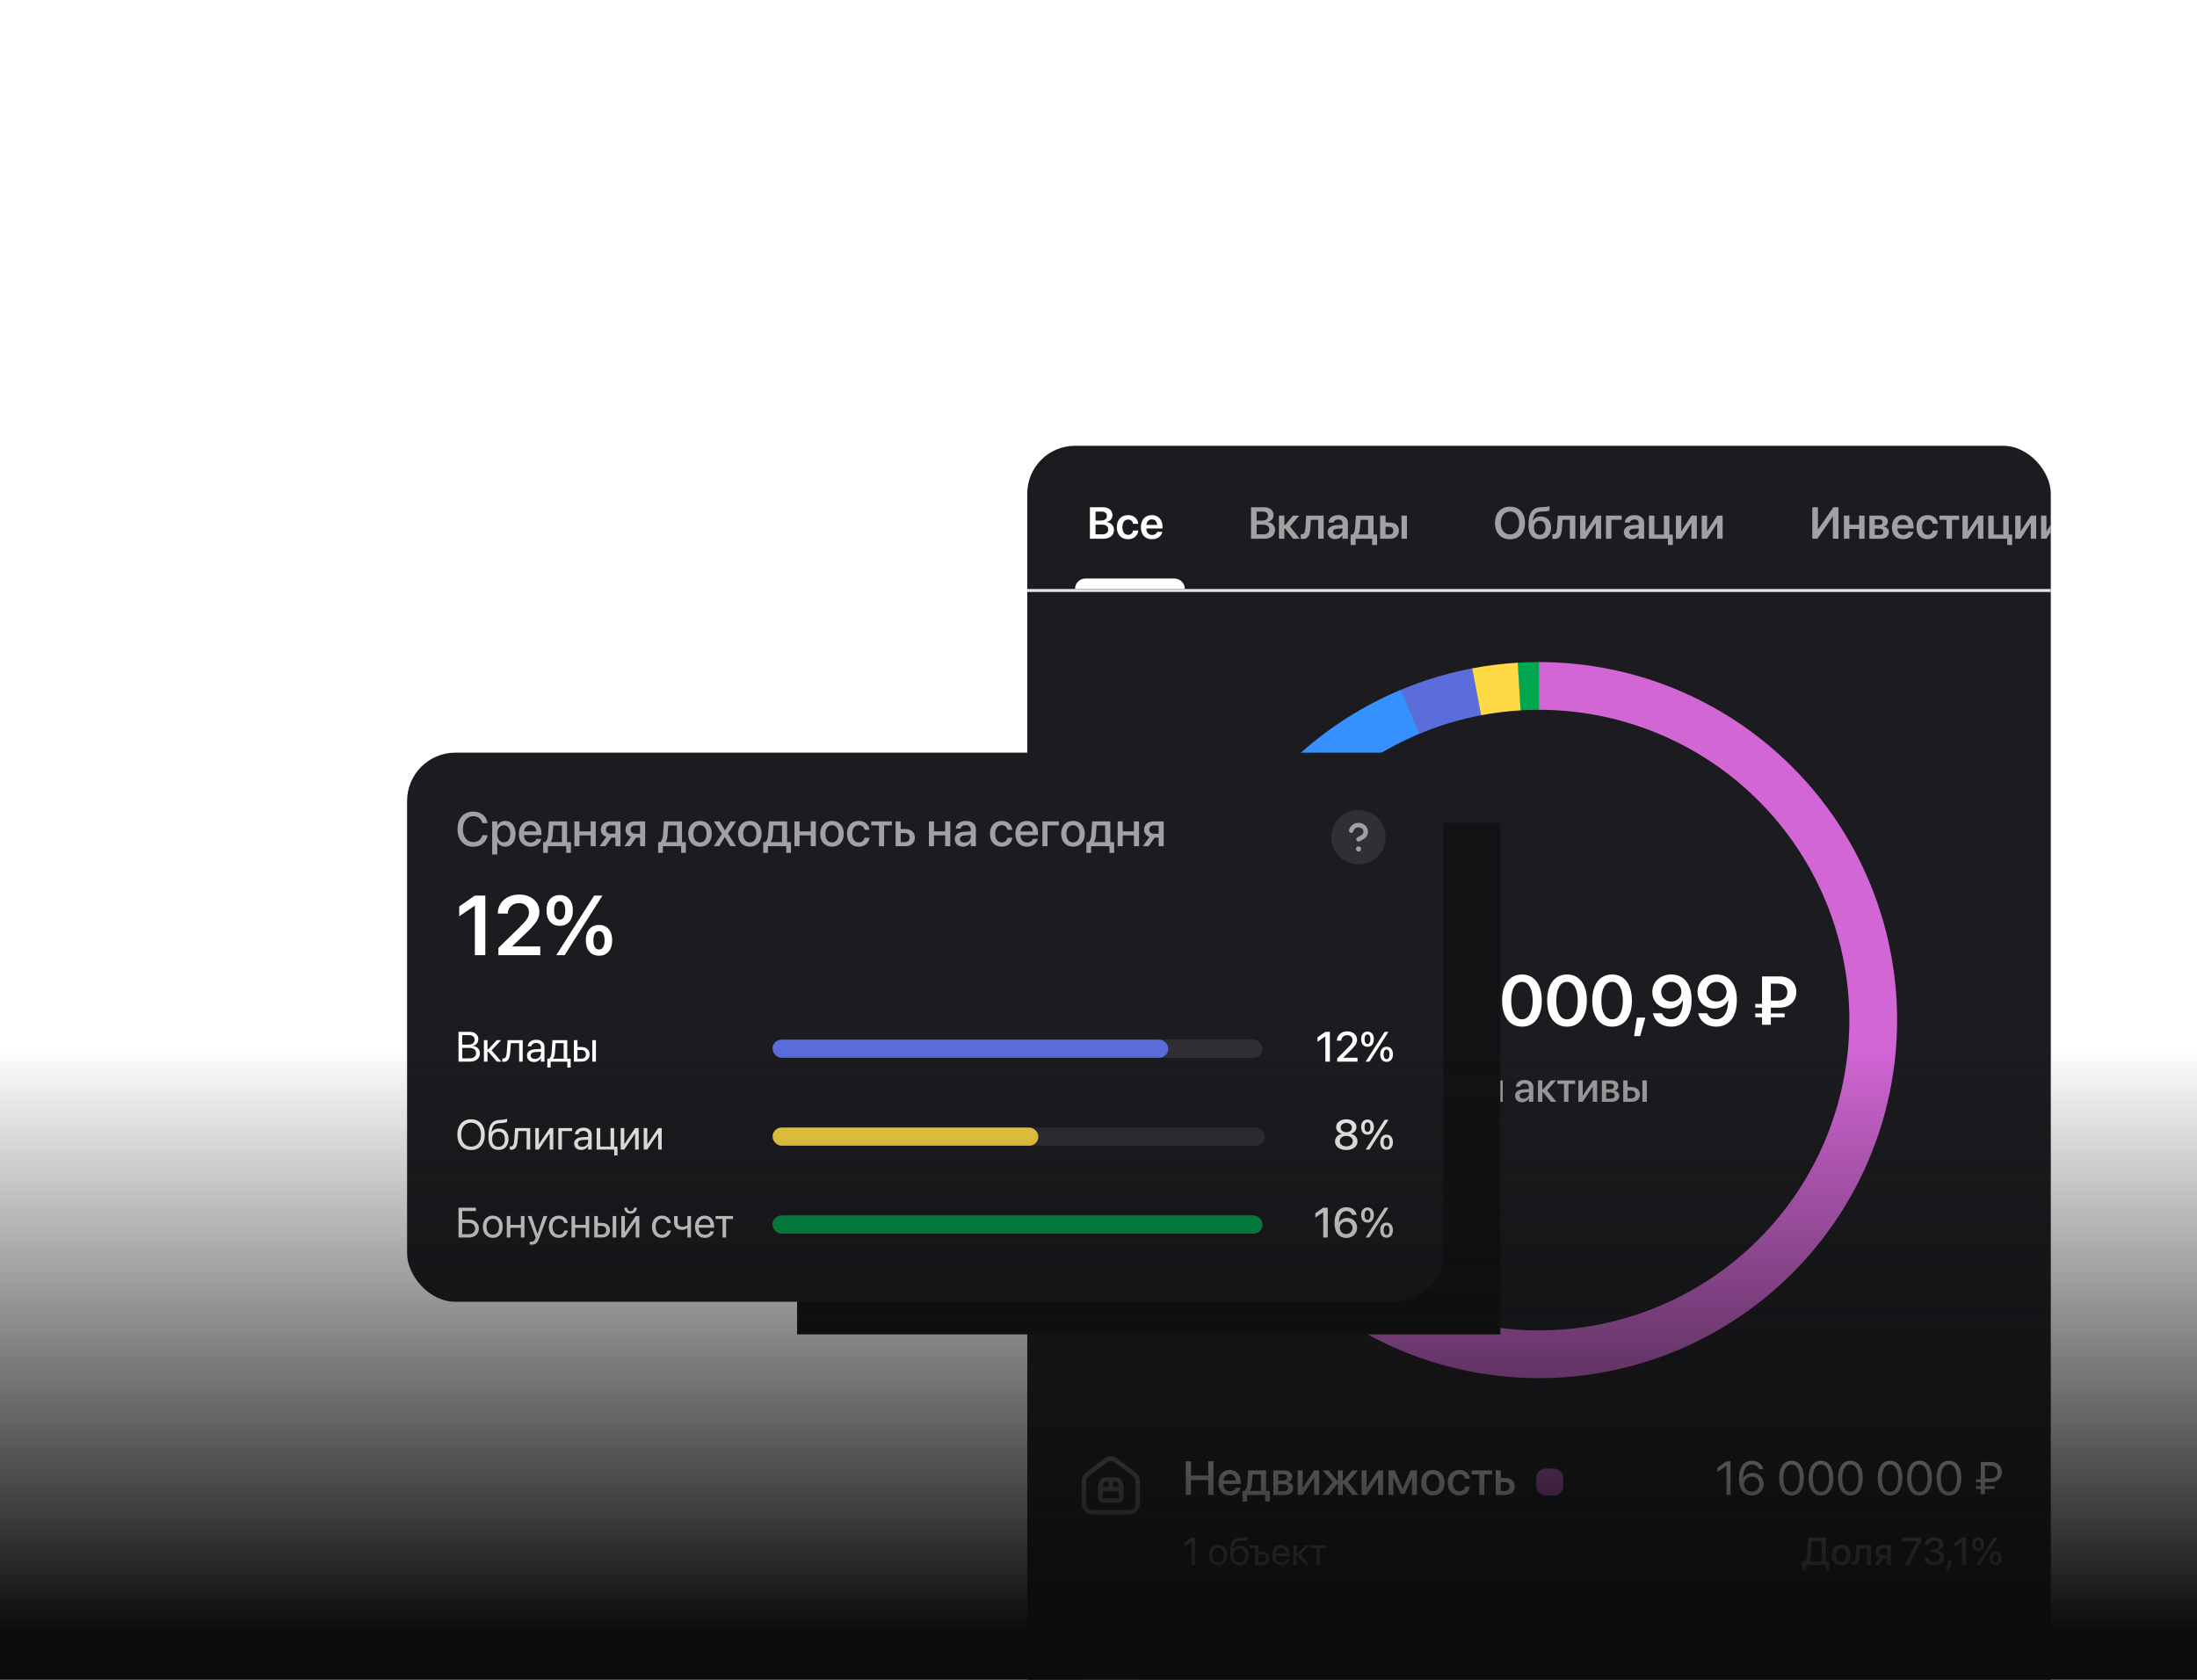 <svg width="340" height="260" viewBox="0 0 340 260" fill="none" xmlns="http://www.w3.org/2000/svg">
<g clip-path="url(#clip0_1318_13829)">
<g clip-path="url(#clip1_1318_13829)">
<rect x="158.977" y="69" width="158.396" height="323.775" rx="7.389" fill="#1C1C20"/>
<path d="M168.673 83.389V78.509H170.695C171.585 78.509 172.16 78.989 172.16 79.73V79.736C172.16 80.261 171.761 80.731 171.237 80.802V80.819C171.927 80.88 172.393 81.36 172.393 82.002V82.009C172.393 82.862 171.758 83.389 170.716 83.389H168.673ZM170.479 79.189H169.542V80.572H170.33C170.956 80.572 171.298 80.315 171.298 79.855V79.848C171.298 79.425 170.997 79.189 170.479 79.189ZM170.469 81.204H169.542V82.709H170.516C171.155 82.709 171.5 82.449 171.5 81.959V81.952C171.5 81.461 171.149 81.204 170.469 81.204ZM174.572 83.46C173.506 83.46 172.84 82.743 172.84 81.593V81.59C172.84 80.447 173.516 79.73 174.565 79.73C175.508 79.73 176.094 80.328 176.144 81.045L176.148 81.072H175.353L175.35 81.042C175.279 80.694 175.021 80.413 174.572 80.413C174.041 80.413 173.699 80.863 173.699 81.597V81.6C173.699 82.347 174.044 82.781 174.578 82.781C175.005 82.781 175.272 82.527 175.35 82.151L175.356 82.121H176.151V82.145C176.087 82.892 175.478 83.46 174.572 83.46ZM178.285 83.46C177.21 83.46 176.56 82.747 176.56 81.607V81.603C176.56 80.474 177.22 79.73 178.245 79.73C179.273 79.73 179.909 80.45 179.909 81.532V81.803H177.399C177.409 82.432 177.754 82.804 178.302 82.804C178.725 82.804 178.996 82.581 179.077 82.341L179.084 82.317H179.872L179.865 82.354C179.75 82.906 179.222 83.46 178.285 83.46ZM178.255 80.389C177.812 80.389 177.474 80.69 177.409 81.242H179.087C179.026 80.673 178.701 80.389 178.255 80.389Z" fill="white"/>
<path d="M166.365 91.16C166.365 90.267 167.089 89.544 167.982 89.544H181.744C182.636 89.544 183.36 90.267 183.36 91.16H166.365Z" fill="white"/>
<path d="M193.604 83.389V78.508H195.626C196.516 78.508 197.091 78.989 197.091 79.73V79.736C197.091 80.26 196.692 80.731 196.167 80.802V80.819C196.857 80.879 197.324 81.36 197.324 82.002V82.009C197.324 82.862 196.688 83.389 195.646 83.389H193.604ZM195.41 79.188H194.473V80.572H195.261C195.887 80.572 196.228 80.315 196.228 79.855V79.848C196.228 79.425 195.927 79.188 195.41 79.188ZM195.4 81.204H194.473V82.709H195.447C196.086 82.709 196.431 82.449 196.431 81.958V81.952C196.431 81.461 196.079 81.204 195.4 81.204ZM198.89 81.83H198.765V83.389H197.923V79.804H198.765V81.252H198.89L200.104 79.804H201.075L199.631 81.478L201.146 83.389H200.121L198.89 81.83ZM202.783 81.759C202.715 82.777 202.465 83.423 201.623 83.423C201.467 83.423 201.356 83.399 201.302 83.382V82.662C201.335 82.672 201.403 82.686 201.494 82.686C201.856 82.686 201.978 82.347 202.019 81.698L202.137 79.804H204.843V83.389H203.997V80.457H202.871L202.783 81.759ZM206.659 83.45C205.939 83.45 205.455 83.007 205.455 82.368V82.361C205.455 81.725 205.952 81.343 206.818 81.289L207.755 81.231V80.984C207.755 80.622 207.518 80.403 207.096 80.403C206.696 80.403 206.449 80.589 206.395 80.852L206.389 80.883H205.607L205.611 80.842C205.665 80.206 206.213 79.73 207.123 79.73C208.022 79.73 208.597 80.203 208.597 80.924V83.389H207.755V82.838H207.738C207.528 83.213 207.129 83.45 206.659 83.45ZM206.297 82.334C206.297 82.628 206.537 82.807 206.909 82.807C207.393 82.807 207.755 82.486 207.755 82.06V81.789L206.937 81.84C206.524 81.867 206.297 82.046 206.297 82.331V82.334ZM209.795 84.353H209.023V82.73H209.308C209.571 82.574 209.68 82.158 209.713 81.674L209.839 79.804H212.565V82.73H213.113V84.353H212.341V83.389H209.795V84.353ZM211.722 82.73V80.463H210.556L210.464 81.718C210.437 82.128 210.356 82.473 210.184 82.713V82.73H211.722ZM213.583 83.389V79.804H214.425V80.879H215.115C215.95 80.879 216.488 81.367 216.488 82.131V82.138C216.488 82.902 215.95 83.389 215.115 83.389H213.583ZM216.894 83.389V79.804H217.736V83.389H216.894ZM214.997 81.529H214.425V82.74H214.997C215.386 82.74 215.629 82.5 215.629 82.138V82.131C215.629 81.766 215.382 81.529 214.997 81.529Z" fill="#A0A1A3"/>
<path d="M233.681 83.474C232.257 83.474 231.364 82.503 231.364 80.951V80.944C231.364 79.395 232.26 78.424 233.681 78.424C235.105 78.424 235.998 79.395 235.998 80.944V80.951C235.998 82.503 235.108 83.474 233.681 83.474ZM233.681 82.716C234.564 82.716 235.108 82.026 235.108 80.951V80.944C235.108 79.861 234.554 79.182 233.681 79.182C232.812 79.182 232.254 79.858 232.254 80.944V80.951C232.254 82.036 232.808 82.716 233.681 82.716ZM238.305 83.46C237.168 83.46 236.542 82.733 236.542 81.333V81.326C236.542 79.334 237.165 78.546 238.501 78.498L238.866 78.485C239.252 78.475 239.603 78.417 239.806 78.323V78.996C239.681 79.087 239.329 79.158 238.917 79.171L238.568 79.182C237.655 79.215 237.344 79.625 237.212 80.562L237.205 80.609H237.222C237.449 80.183 237.872 79.943 238.45 79.943C239.414 79.943 240.04 80.606 240.04 81.647V81.654C240.04 82.774 239.377 83.46 238.305 83.46ZM238.291 82.78C238.853 82.78 239.181 82.378 239.181 81.668V81.661C239.181 80.988 238.853 80.606 238.291 80.606C237.73 80.606 237.402 80.988 237.402 81.661V81.668C237.402 82.378 237.73 82.78 238.291 82.78ZM241.727 81.759C241.66 82.777 241.41 83.423 240.567 83.423C240.412 83.423 240.3 83.399 240.246 83.382V82.662C240.28 82.672 240.347 82.686 240.439 82.686C240.801 82.686 240.922 82.347 240.963 81.698L241.081 79.804H243.787V83.389H242.942V80.457H241.815L241.727 81.759ZM244.545 83.389V79.804H245.377V82.195H245.411L246.956 79.804H247.782V83.389H246.95V80.981H246.916L245.37 83.389H244.545ZM250.968 80.453H249.378V83.389H248.536V79.804H250.968V80.453ZM252.503 83.45C251.783 83.45 251.299 83.007 251.299 82.368V82.361C251.299 81.725 251.797 81.343 252.662 81.289L253.599 81.231V80.984C253.599 80.622 253.363 80.403 252.94 80.403C252.541 80.403 252.294 80.589 252.24 80.852L252.233 80.883H251.452L251.455 80.842C251.509 80.206 252.057 79.73 252.967 79.73C253.867 79.73 254.442 80.203 254.442 80.924V83.389H253.599V82.838H253.582C253.373 83.213 252.974 83.45 252.503 83.45ZM252.142 82.334C252.142 82.628 252.382 82.807 252.754 82.807C253.237 82.807 253.599 82.486 253.599 82.06V81.789L252.781 81.84C252.368 81.867 252.142 82.046 252.142 82.331V82.334ZM258.121 84.353V83.389H255.179V79.804H256.024V82.74H257.499V79.804H258.341V82.74H258.882V84.353H258.121ZM259.359 83.389V79.804H260.191V82.195H260.225L261.771 79.804H262.596V83.389H261.764V80.981H261.73L260.185 83.389H259.359ZM263.35 83.389V79.804H264.183V82.195H264.216L265.762 79.804H266.587V83.389H265.755V80.981H265.721L264.176 83.389H263.35Z" fill="#A0A1A3"/>
<path d="M280.467 83.389V78.508H281.337V81.958H281.347L283.735 78.508H284.516V83.389H283.65V79.936H283.636L281.249 83.389H280.467ZM287.709 83.389V81.871H286.2V83.389H285.358V79.804H286.2V81.218H287.709V79.804H288.551V83.389H287.709ZM289.302 83.389V79.804H291.003C291.727 79.804 292.16 80.149 292.16 80.717V80.724C292.16 81.099 291.886 81.438 291.531 81.499V81.525C292.001 81.583 292.319 81.908 292.319 82.351V82.358C292.319 82.987 291.825 83.389 291.03 83.389H289.302ZM290.134 81.265H290.739C291.132 81.265 291.331 81.12 291.331 80.825V80.819C291.331 80.534 291.142 80.382 290.804 80.382H290.134V81.265ZM290.134 82.807H290.834C291.233 82.807 291.453 82.642 291.453 82.314V82.307C291.453 81.982 291.22 81.83 290.766 81.83H290.134V82.807ZM294.514 83.46C293.438 83.46 292.789 82.746 292.789 81.607V81.603C292.789 80.474 293.449 79.73 294.473 79.73C295.502 79.73 296.137 80.45 296.137 81.532V81.803H293.628C293.638 82.432 293.983 82.804 294.531 82.804C294.954 82.804 295.224 82.581 295.305 82.341L295.312 82.317H296.1L296.093 82.354C295.978 82.906 295.451 83.46 294.514 83.46ZM294.484 80.389C294.04 80.389 293.702 80.69 293.638 81.241H295.316C295.255 80.673 294.93 80.389 294.484 80.389ZM298.316 83.46C297.25 83.46 296.584 82.743 296.584 81.593V81.59C296.584 80.447 297.26 79.73 298.309 79.73C299.253 79.73 299.838 80.328 299.888 81.045L299.892 81.072H299.097L299.094 81.042C299.023 80.694 298.765 80.413 298.316 80.413C297.785 80.413 297.443 80.863 297.443 81.597V81.6C297.443 82.347 297.788 82.78 298.322 82.78C298.749 82.78 299.016 82.527 299.094 82.151L299.1 82.121H299.895V82.144C299.831 82.892 299.222 83.46 298.316 83.46ZM303.183 79.804V80.457H302.084V83.389H301.241V80.457H300.142V79.804H303.183ZM303.704 83.389V79.804H304.536V82.195H304.57L306.115 79.804H306.94V83.389H306.108V80.981H306.075L304.529 83.389H303.704ZM310.637 84.353V83.389H307.695V79.804H308.54V82.74H310.015V79.804H310.857V82.74H311.398V84.353H310.637ZM311.875 83.389V79.804H312.707V82.195H312.741L314.287 79.804H315.112V83.389H314.28V80.981H314.246L312.701 83.389H311.875ZM315.866 83.389V79.804H316.698V82.195H316.732L318.278 79.804H319.103V83.389H318.271V80.981H318.237L316.692 83.389H315.866Z" fill="#A0A1A3"/>
<path d="M158.977 91.393H317.373" stroke="#E3E6E9" stroke-width="0.462"/>
<g clip-path="url(#clip2_1318_13829)">
<path d="M235.053 106.263C236.134 106.198 237.217 106.166 238.301 106.169" stroke="#00A74F" stroke-width="7.389"/>
<path d="M218.215 110.175C221.577 108.769 225.079 107.722 228.661 107.051" stroke="#5A6DDB" stroke-width="7.389"/>
<path d="M228.53 107.076C230.7 106.664 232.895 106.392 235.1 106.26" stroke="#FFDA44" stroke-width="7.389"/>
<path d="M238.174 106.169C249.51 106.169 260.531 109.893 269.544 116.768C278.556 123.643 285.061 133.289 288.057 144.221C291.052 155.154 290.374 166.767 286.125 177.276C281.876 187.786 274.292 196.608 264.54 202.386C254.788 208.165 243.408 210.58 232.15 209.259C220.891 207.939 210.379 202.956 202.228 195.078C194.078 187.2 188.741 176.863 187.039 165.656C185.338 154.449 187.364 142.993 192.808 133.05" stroke="#D266D5" stroke-width="7.389"/>
<path d="M192.657 133.329C198.281 122.906 207.312 114.729 218.241 110.164" stroke="#3691FF" stroke-width="7.389"/>
<path d="M199.26 158.775V152.297H199.227L197.209 153.683V152.4L199.249 150.966H200.629V158.775H199.26ZM205.407 158.91C203.681 158.91 202.252 157.704 202.252 154.965V154.954C202.252 152.373 203.448 150.831 205.44 150.831C206.885 150.831 207.961 151.664 208.21 152.844L208.221 152.903H206.836L206.814 152.855C206.609 152.319 206.127 151.973 205.429 151.973C204.173 151.973 203.648 153.174 203.594 154.651C203.589 154.733 203.589 154.814 203.589 154.9H203.616C203.924 154.186 204.704 153.645 205.764 153.645C207.269 153.645 208.324 154.727 208.324 156.194V156.204C208.324 157.779 207.09 158.91 205.407 158.91ZM203.827 156.226C203.827 157.092 204.514 157.768 205.385 157.768C206.257 157.768 206.949 157.097 206.949 156.253V156.242C206.949 155.355 206.295 154.722 205.402 154.722C204.509 154.722 203.827 155.349 203.827 156.221V156.226ZM214.411 158.91C212.626 158.91 211.381 157.98 211.381 156.648V156.637C211.381 155.647 212.101 154.879 213.134 154.668V154.635C212.247 154.397 211.662 153.748 211.662 152.914V152.903C211.662 151.707 212.804 150.831 214.411 150.831C216.024 150.831 217.161 151.707 217.161 152.903V152.914C217.161 153.748 216.576 154.397 215.689 154.635V154.668C216.722 154.879 217.447 155.647 217.447 156.637V156.648C217.447 157.98 216.197 158.91 214.411 158.91ZM214.411 154.191C215.223 154.191 215.781 153.721 215.781 153.044V153.033C215.781 152.357 215.218 151.886 214.411 151.886C213.605 151.886 213.042 152.357 213.042 153.033V153.044C213.042 153.721 213.6 154.191 214.411 154.191ZM214.411 157.844C215.348 157.844 216.008 157.308 216.008 156.562V156.551C216.008 155.799 215.353 155.257 214.411 155.257C213.47 155.257 212.815 155.799 212.815 156.551V156.562C212.815 157.308 213.481 157.844 214.411 157.844ZM220.364 158.775V152.297H220.331L218.313 153.683V152.4L220.353 150.966H221.733V158.775H220.364ZM226.43 158.91C224.514 158.91 223.362 157.357 223.362 154.873V154.862C223.362 152.378 224.514 150.831 226.43 150.831C228.34 150.831 229.498 152.378 229.498 154.862V154.873C229.498 157.357 228.34 158.91 226.43 158.91ZM226.43 157.768C227.48 157.768 228.091 156.675 228.091 154.873V154.862C228.091 153.06 227.48 151.978 226.43 151.978C225.375 151.978 224.769 153.06 224.769 154.862V154.873C224.769 156.675 225.375 157.768 226.43 157.768ZM235.532 158.91C233.616 158.91 232.463 157.357 232.463 154.873V154.862C232.463 152.378 233.616 150.831 235.532 150.831C237.442 150.831 238.6 152.378 238.6 154.862V154.873C238.6 157.357 237.442 158.91 235.532 158.91ZM235.532 157.768C236.582 157.768 237.193 156.675 237.193 154.873V154.862C237.193 153.06 236.582 151.978 235.532 151.978C234.476 151.978 233.87 153.06 233.87 154.862V154.873C233.87 156.675 234.476 157.768 235.532 157.768ZM242.507 158.91C240.591 158.91 239.439 157.357 239.439 154.873V154.862C239.439 152.378 240.591 150.831 242.507 150.831C244.417 150.831 245.575 152.378 245.575 154.862V154.873C245.575 157.357 244.417 158.91 242.507 158.91ZM242.507 157.768C243.557 157.768 244.168 156.675 244.168 154.873V154.862C244.168 153.06 243.557 151.978 242.507 151.978C241.452 151.978 240.846 153.06 240.846 154.862V154.873C240.846 156.675 241.452 157.768 242.507 157.768ZM249.482 158.91C247.567 158.91 246.414 157.357 246.414 154.873V154.862C246.414 152.378 247.567 150.831 249.482 150.831C251.393 150.831 252.551 152.378 252.551 154.862V154.873C252.551 157.357 251.393 158.91 249.482 158.91ZM249.482 157.768C250.532 157.768 251.144 156.675 251.144 154.873V154.862C251.144 153.06 250.532 151.978 249.482 151.978C248.427 151.978 247.821 153.06 247.821 154.862V154.873C247.821 156.675 248.427 157.768 249.482 157.768ZM252.891 160.371L253.319 157.503H254.623L253.833 160.371H252.891ZM258.633 150.831C260.354 150.831 261.788 152.037 261.788 154.776V154.787C261.788 157.368 260.592 158.91 258.6 158.91C257.155 158.91 256.073 158.077 255.829 156.897L255.819 156.838H257.204L257.22 156.886C257.431 157.422 257.908 157.768 258.606 157.768C259.861 157.768 260.386 156.567 260.44 155.09C260.446 155.009 260.451 154.927 260.451 154.841H260.419C260.11 155.555 259.331 156.096 258.276 156.096C256.771 156.096 255.71 155.014 255.71 153.547V153.537C255.71 151.962 256.95 150.831 258.633 150.831ZM258.633 155.019C259.526 155.019 260.208 154.392 260.208 153.52V153.515C260.208 152.649 259.526 151.973 258.649 151.973C257.783 151.973 257.085 152.644 257.085 153.488V153.499C257.085 154.386 257.745 155.019 258.633 155.019ZM265.63 150.831C267.351 150.831 268.785 152.037 268.785 154.776V154.787C268.785 157.368 267.589 158.91 265.597 158.91C264.152 158.91 263.07 158.077 262.826 156.897L262.816 156.838H264.201L264.217 156.886C264.428 157.422 264.904 157.768 265.603 157.768C266.858 157.768 267.383 156.567 267.437 155.09C267.443 155.009 267.448 154.927 267.448 154.841H267.415C267.107 155.555 266.328 156.096 265.272 156.096C263.768 156.096 262.707 155.014 262.707 153.547V153.537C262.707 151.962 263.947 150.831 265.63 150.831ZM265.63 155.019C266.523 155.019 267.204 154.392 267.204 153.52V153.515C267.204 152.649 266.523 151.973 265.646 151.973C264.78 151.973 264.082 152.644 264.082 153.488V153.499C264.082 154.386 264.742 155.019 265.63 155.019ZM271.636 157.449V156.865H272.686V155.966H271.636V155.382H272.686V151.128H275.413C276.966 151.128 277.989 152.129 277.989 153.547V153.558C277.989 154.981 276.956 155.966 275.402 155.966H274.049V156.865H276.187V157.449H274.049V158.613H272.686V157.449H271.636ZM274.049 154.879H275.034C276.073 154.879 276.604 154.397 276.604 153.569V153.558C276.604 152.725 276.079 152.249 275.034 152.249H274.049V154.879Z" fill="white"/>
<path d="M220.645 170.546V165.991H221.463L222.937 169.627H222.956L224.433 165.991H225.248V170.546H224.604V167.184H224.582L223.209 170.546H222.685L221.314 167.184H221.289V170.546H220.645ZM227.489 170.612C226.536 170.612 225.914 169.952 225.914 168.885V168.879C225.914 167.818 226.545 167.162 227.489 167.162C228.433 167.162 229.064 167.815 229.064 168.879V168.885C229.064 169.956 228.439 170.612 227.489 170.612ZM227.492 170.041C228.026 170.041 228.37 169.618 228.37 168.885V168.879C228.37 168.153 228.02 167.733 227.489 167.733C226.962 167.733 226.612 168.153 226.612 168.879V168.885C226.612 169.621 226.959 170.041 227.492 170.041ZM229.648 170.546V167.225H230.324V169.548H230.356L231.88 167.225H232.553V170.546H231.874V168.213H231.846L230.321 170.546H229.648ZM235.574 170.606C234.911 170.606 234.466 170.199 234.466 169.602V169.596C234.466 169.018 234.914 168.664 235.7 168.617L236.606 168.563V168.314C236.606 167.948 236.366 167.727 235.943 167.727C235.549 167.727 235.305 167.913 235.249 168.178L235.242 168.207H234.598L234.601 168.172C234.649 167.601 235.144 167.162 235.962 167.162C236.773 167.162 237.288 167.591 237.288 168.257V170.546H236.606V170.022H236.59C236.398 170.379 236.016 170.606 235.574 170.606ZM235.154 169.586C235.154 169.877 235.394 170.06 235.76 170.06C236.24 170.06 236.606 169.735 236.606 169.302V169.043L235.792 169.094C235.381 169.119 235.154 169.299 235.154 169.58V169.586ZM238.81 169.065H238.69V170.546H238.008V167.225H238.69V168.595H238.81L240.012 167.225H240.817L239.419 168.784L240.874 170.546H240.031L238.81 169.065ZM243.766 167.225V167.768H242.727V170.546H242.042V167.768H241.003V167.225H243.766ZM244.264 170.546V167.225H244.94V169.548H244.972L246.496 167.225H247.169V170.546H246.49V168.213H246.462L244.937 170.546H244.264ZM247.901 170.546V167.225H249.41C250.057 167.225 250.449 167.55 250.449 168.077V168.084C250.449 168.428 250.202 168.74 249.884 168.8V168.825C250.313 168.882 250.597 169.179 250.597 169.586V169.593C250.597 170.173 250.149 170.546 249.429 170.546H247.901ZM248.577 168.595H249.199C249.584 168.595 249.773 168.453 249.773 168.159V168.153C249.773 167.878 249.596 167.73 249.268 167.73H248.577V168.595ZM248.577 170.041H249.303C249.688 170.041 249.896 169.88 249.896 169.564V169.558C249.896 169.239 249.672 169.091 249.224 169.091H248.577V170.041ZM251.203 170.546V167.225H251.885V168.251H252.516C253.283 168.251 253.779 168.696 253.779 169.394V169.4C253.779 170.101 253.283 170.546 252.516 170.546H251.203ZM254.174 170.546V167.225H254.859V170.546H254.174ZM252.45 168.791H251.885V170.006H252.45C252.838 170.006 253.081 169.766 253.081 169.4V169.394C253.081 169.027 252.835 168.791 252.45 168.791Z" fill="#A0A1A3"/>
<g clip-path="url(#clip3_1318_13829)">
<g opacity="0.7">
<path d="M171.905 229.007V230.496" stroke="#A0A1A3" stroke-width="0.693" stroke-linecap="round" stroke-linejoin="round"/>
<path d="M173.522 231.768V230.855C173.522 230.657 173.361 230.496 173.163 230.496H170.648C170.449 230.496 170.288 230.657 170.288 230.855V231.768" stroke="#A0A1A3" stroke-width="0.693" stroke-linecap="round" stroke-linejoin="round"/>
<path fill-rule="evenodd" clip-rule="evenodd" d="M170.75 232.241H173.06C173.315 232.241 173.522 232.035 173.522 231.779V230.132C173.522 229.945 173.484 229.76 173.411 229.588L173.282 229.288C173.21 229.118 173.043 229.008 172.858 229.007H170.952C170.767 229.007 170.6 229.118 170.527 229.288L170.399 229.587C170.326 229.759 170.288 229.945 170.288 230.132V231.779C170.288 232.035 170.495 232.241 170.75 232.241Z" stroke="#A0A1A3" stroke-width="0.693" stroke-linecap="round" stroke-linejoin="round"/>
<path fill-rule="evenodd" clip-rule="evenodd" d="M167.748 232.703V232.703C167.748 233.469 168.369 234.089 169.134 234.089H174.678C175.443 234.089 176.064 233.469 176.064 232.703V232.703V229.315C176.064 228.888 175.866 228.484 175.529 228.222L172.757 226.066C172.256 225.677 171.555 225.677 171.055 226.066L168.283 228.222C167.946 228.484 167.748 228.888 167.748 229.315V232.703Z" stroke="#A0A1A3" stroke-width="0.693" stroke-linecap="round" stroke-linejoin="round"/>
</g>
<path d="M183.503 231.39V226.184H184.311V228.385H186.984V226.184H187.792V231.39H186.984V229.085H184.311V231.39H183.503ZM190.346 231.466C189.232 231.466 188.557 230.704 188.557 229.507V229.503C188.557 228.316 189.243 227.522 190.307 227.522C191.371 227.522 192.024 228.287 192.024 229.427V229.691H189.336C189.351 230.409 189.744 230.827 190.365 230.827C190.826 230.827 191.133 230.589 191.23 230.304L191.241 230.275H191.984L191.974 230.315C191.855 230.917 191.266 231.466 190.346 231.466ZM190.31 228.161C189.805 228.161 189.419 228.504 189.347 229.139H191.252C191.191 228.482 190.819 228.161 190.31 228.161ZM193.002 232.418H192.28V230.766H192.587C192.865 230.593 192.991 230.142 193.027 229.629L193.164 227.595H195.931V230.766H196.519V232.418H195.801V231.39H193.002V232.418ZM195.148 230.766V228.219H193.835L193.731 229.662C193.702 230.116 193.608 230.499 193.424 230.748V230.766H195.148ZM197.053 231.39V227.595H198.778C199.517 227.595 199.965 227.966 199.965 228.569V228.576C199.965 228.969 199.683 229.326 199.319 229.395V229.424C199.81 229.489 200.134 229.828 200.134 230.293V230.3C200.134 230.964 199.622 231.39 198.8 231.39H197.053ZM197.825 229.16H198.536C198.976 229.16 199.193 228.998 199.193 228.662V228.655C199.193 228.341 198.991 228.172 198.616 228.172H197.825V229.16ZM197.825 230.813H198.655C199.095 230.813 199.333 230.629 199.333 230.268V230.261C199.333 229.896 199.077 229.727 198.565 229.727H197.825V230.813ZM200.827 231.39V227.595H201.599V230.25H201.635L203.378 227.595H204.146V231.39H203.371V228.724H203.338L201.596 231.39H200.827ZM205.593 231.39H204.633L206.25 229.384L204.691 227.595H205.615L206.95 229.171H207.051V227.595H207.815V229.171H207.916L209.251 227.595H210.171L208.613 229.38L210.233 231.39H209.269L207.916 229.687H207.815V231.39H207.051V229.687H206.95L205.593 231.39ZM210.72 231.39V227.595H211.492V230.25H211.528L213.27 227.595H214.039V231.39H213.263V228.724H213.231L211.488 231.39H210.72ZM215.633 231.39H214.876V227.595H215.861L217.069 230.376H217.098L218.318 227.595H219.277V231.39H218.516V228.756H218.491L217.358 231.242H216.788L215.659 228.756H215.633V231.39ZM221.745 231.466C220.655 231.466 219.945 230.712 219.945 229.492V229.485C219.945 228.273 220.666 227.522 221.745 227.522C222.824 227.522 223.545 228.269 223.545 229.485V229.492C223.545 230.715 222.831 231.466 221.745 231.466ZM221.749 230.813C222.358 230.813 222.752 230.329 222.752 229.492V229.485C222.752 228.655 222.351 228.175 221.745 228.175C221.143 228.175 220.742 228.655 220.742 229.485V229.492C220.742 230.333 221.139 230.813 221.749 230.813ZM225.843 231.466C224.736 231.466 224.043 230.704 224.043 229.489V229.485C224.043 228.284 224.75 227.522 225.836 227.522C226.81 227.522 227.402 228.15 227.467 228.864L227.471 228.89H226.727L226.72 228.861C226.637 228.489 226.349 228.175 225.84 228.175C225.234 228.175 224.84 228.68 224.84 229.492V229.496C224.84 230.326 225.241 230.813 225.847 230.813C226.327 230.813 226.63 230.535 226.724 230.124L226.731 230.095H227.478L227.474 230.12C227.391 230.881 226.756 231.466 225.843 231.466ZM230.902 227.595V228.215H229.715V231.39H228.932V228.215H227.745V227.595H230.902ZM231.472 231.39V227.595H232.251V228.767H232.972C233.849 228.767 234.416 229.276 234.416 230.073V230.08C234.416 230.881 233.849 231.39 232.972 231.39H231.472ZM232.897 229.384H232.251V230.773H232.897C233.34 230.773 233.618 230.499 233.618 230.08V230.073C233.618 229.655 233.337 229.384 232.897 229.384Z" fill="white"/>
<rect x="237.761" y="227.312" width="4.156" height="4.156" rx="1.385" fill="#D266D5"/>
<path d="M184.412 242.237V238.567H184.4L183.28 239.347V238.816L184.406 238.007H184.922V242.237H184.412ZM188.507 242.296C187.66 242.296 187.094 241.683 187.094 240.713V240.707C187.094 239.737 187.663 239.13 188.504 239.13C189.345 239.13 189.917 239.734 189.917 240.707V240.713C189.917 241.686 189.348 242.296 188.507 242.296ZM188.51 241.844C189.046 241.844 189.395 241.428 189.395 240.713V240.707C189.395 239.992 189.043 239.581 188.504 239.581C187.973 239.581 187.616 239.995 187.616 240.707V240.713C187.616 241.431 187.971 241.844 188.51 241.844ZM191.796 242.296C190.861 242.296 190.368 241.665 190.368 240.455V240.449C190.368 238.769 190.814 238.072 191.998 238.025L192.224 238.016C192.517 238.004 192.845 237.943 193.018 237.852V238.297C192.922 238.385 192.599 238.462 192.247 238.476L192.022 238.485C191.186 238.517 190.931 238.878 190.805 239.76L190.799 239.801H190.811C191.013 239.441 191.397 239.253 191.872 239.253C192.696 239.253 193.221 239.833 193.221 240.739V240.745C193.221 241.704 192.678 242.296 191.796 242.296ZM191.796 241.844C192.368 241.844 192.699 241.446 192.699 240.745V240.739C192.699 240.077 192.368 239.704 191.796 239.704C191.221 239.704 190.89 240.077 190.89 240.739V240.745C190.89 241.446 191.221 241.844 191.796 241.844ZM194.238 242.237V239.611H193.417V239.188H194.748V240.162H195.319C196.017 240.162 196.466 240.563 196.466 241.196V241.202C196.466 241.835 196.017 242.237 195.319 242.237H194.238ZM195.311 240.584H194.748V241.815H195.311C195.7 241.815 195.944 241.572 195.944 241.202V241.196C195.944 240.824 195.698 240.584 195.311 240.584ZM198.277 242.296C197.401 242.296 196.873 241.683 196.873 240.724V240.722C196.873 239.778 197.412 239.13 198.245 239.13C199.077 239.13 199.584 239.748 199.584 240.663V240.851H197.389C197.401 241.478 197.747 241.844 198.289 241.844C198.676 241.844 198.948 241.651 199.036 241.39L199.045 241.364H199.546L199.54 241.393C199.441 241.897 198.942 242.296 198.277 242.296ZM198.242 239.581C197.799 239.581 197.453 239.883 197.398 240.452H199.066C199.016 239.86 198.687 239.581 198.242 239.581ZM200.783 240.83H200.666V242.237H200.156V239.188H200.666V240.478H200.783L201.985 239.188H202.604L201.244 240.631L202.645 242.237H202L200.783 240.83ZM205.242 239.188V239.611H204.26V242.237H203.75V239.611H202.768V239.188H205.242Z" fill="#A0A1A3"/>
<path d="M267.187 231.39V226.873H267.172L265.794 227.833V227.18L267.18 226.184H267.815V231.39H267.187ZM271.092 231.476C270.133 231.476 269.115 230.813 269.115 228.882V228.875C269.115 227.122 269.862 226.097 271.136 226.097C272.019 226.097 272.68 226.602 272.853 227.36L272.864 227.407H272.203L272.189 227.367C272.034 226.938 271.662 226.671 271.128 226.671C270.158 226.671 269.775 227.613 269.747 228.706C269.743 228.742 269.743 228.778 269.743 228.818H269.757C269.967 228.356 270.501 227.981 271.208 227.981C272.2 227.981 272.936 228.713 272.936 229.701V229.709C272.936 230.733 272.157 231.476 271.092 231.476ZM269.898 229.701C269.898 230.369 270.418 230.899 271.085 230.899C271.749 230.899 272.276 230.38 272.276 229.723V229.716C272.276 229.038 271.781 228.551 271.096 228.551C270.414 228.551 269.898 229.034 269.898 229.698V229.701ZM277.247 231.476C276.049 231.476 275.338 230.441 275.338 228.789V228.781C275.338 227.129 276.049 226.097 277.247 226.097C278.445 226.097 279.163 227.129 279.163 228.781V228.789C279.163 230.441 278.445 231.476 277.247 231.476ZM277.247 230.91C278.041 230.91 278.51 230.095 278.51 228.789V228.781C278.51 227.475 278.041 226.667 277.247 226.667C276.453 226.667 275.991 227.475 275.991 228.781V228.789C275.991 230.095 276.453 230.91 277.247 230.91ZM281.802 231.476C280.604 231.476 279.893 230.441 279.893 228.789V228.781C279.893 227.129 280.604 226.097 281.802 226.097C283 226.097 283.717 227.129 283.717 228.781V228.789C283.717 230.441 283 231.476 281.802 231.476ZM281.802 230.91C282.595 230.91 283.064 230.095 283.064 228.789V228.781C283.064 227.475 282.595 226.667 281.802 226.667C281.008 226.667 280.546 227.475 280.546 228.781V228.789C280.546 230.095 281.008 230.91 281.802 230.91ZM286.356 231.476C285.159 231.476 284.448 230.441 284.448 228.789V228.781C284.448 227.129 285.159 226.097 286.356 226.097C287.554 226.097 288.272 227.129 288.272 228.781V228.789C288.272 230.441 287.554 231.476 286.356 231.476ZM286.356 230.91C287.15 230.91 287.619 230.095 287.619 228.789V228.781C287.619 227.475 287.15 226.667 286.356 226.667C285.563 226.667 285.101 227.475 285.101 228.781V228.789C285.101 230.095 285.563 230.91 286.356 230.91ZM292.5 231.476C291.303 231.476 290.592 230.441 290.592 228.789V228.781C290.592 227.129 291.303 226.097 292.5 226.097C293.698 226.097 294.416 227.129 294.416 228.781V228.789C294.416 230.441 293.698 231.476 292.5 231.476ZM292.5 230.91C293.294 230.91 293.763 230.095 293.763 228.789V228.781C293.763 227.475 293.294 226.667 292.5 226.667C291.707 226.667 291.245 227.475 291.245 228.781V228.789C291.245 230.095 291.707 230.91 292.5 230.91ZM297.055 231.476C295.857 231.476 295.147 230.441 295.147 228.789V228.781C295.147 227.129 295.857 226.097 297.055 226.097C298.253 226.097 298.971 227.129 298.971 228.781V228.789C298.971 230.441 298.253 231.476 297.055 231.476ZM297.055 230.91C297.849 230.91 298.318 230.095 298.318 228.789V228.781C298.318 227.475 297.849 226.667 297.055 226.667C296.261 226.667 295.8 227.475 295.8 228.781V228.789C295.8 230.095 296.261 230.91 297.055 230.91ZM301.61 231.476C300.412 231.476 299.701 230.441 299.701 228.789V228.781C299.701 227.129 300.412 226.097 301.61 226.097C302.808 226.097 303.526 227.129 303.526 228.781V228.789C303.526 230.441 302.808 231.476 301.61 231.476ZM301.61 230.91C302.404 230.91 302.873 230.095 302.873 228.789V228.781C302.873 227.475 302.404 226.667 301.61 226.667C300.816 226.667 300.354 227.475 300.354 228.781V228.789C300.354 230.095 300.816 230.91 301.61 230.91ZM305.816 230.459V230.026H306.538V229.413H305.816V228.98H306.538V226.292H308.129C309.143 226.292 309.792 226.949 309.792 227.851V227.858C309.792 228.763 309.132 229.413 308.122 229.413H307.187V230.026H308.685V230.459H307.187V231.282H306.538V230.459H305.816ZM307.187 228.836H307.959C308.739 228.836 309.125 228.468 309.125 227.858V227.851C309.125 227.237 308.746 226.869 307.959 226.869H307.187V228.836Z" fill="white"/>
<path d="M279.521 243.072H278.917V241.671H279.225C279.527 241.493 279.632 241.132 279.665 240.572L279.82 238.007H282.576V241.671H283.103V243.072H282.502V242.237H279.521V243.072ZM280.274 240.604C280.245 241.082 280.187 241.407 279.984 241.648V241.671H281.919V238.573H280.403L280.274 240.604ZM284.932 242.299C284.047 242.299 283.47 241.686 283.47 240.695V240.689C283.47 239.704 284.056 239.095 284.932 239.095C285.809 239.095 286.395 239.701 286.395 240.689V240.695C286.395 241.689 285.815 242.299 284.932 242.299ZM284.935 241.768C285.431 241.768 285.75 241.375 285.75 240.695V240.689C285.75 240.015 285.425 239.625 284.932 239.625C284.443 239.625 284.117 240.015 284.117 240.689V240.695C284.117 241.378 284.44 241.768 284.935 241.768ZM287.785 240.853C287.723 241.718 287.515 242.266 286.823 242.266C286.703 242.266 286.615 242.249 286.571 242.234V241.68C286.6 241.689 286.656 241.701 286.735 241.701C287.055 241.701 287.163 241.381 287.201 240.821L287.313 239.153H289.567V242.237H288.934V239.657H287.87L287.785 240.853ZM292.009 242.237V241.179H291.513L290.769 242.237H290.047L290.889 241.07C290.461 240.944 290.197 240.625 290.197 240.197V240.191C290.197 239.552 290.666 239.153 291.387 239.153H292.639V242.237H292.009ZM291.419 240.689H292.009V239.655H291.419C291.059 239.655 290.839 239.854 290.839 240.188V240.194C290.839 240.484 291.062 240.689 291.419 240.689ZM294.758 242.237L296.637 238.576V238.561H294.406V238.007H297.285V238.576L295.447 242.237H294.758ZM299.343 242.307C298.44 242.307 297.851 241.815 297.792 241.126L297.789 241.088H298.419L298.422 241.12C298.463 241.495 298.818 241.759 299.343 241.759C299.859 241.759 300.207 241.472 300.207 241.062V241.056C300.207 240.578 299.862 240.311 299.296 240.311H298.783V239.801H299.278C299.762 239.801 300.09 239.517 300.09 239.124V239.118C300.09 238.711 299.815 238.473 299.337 238.473C298.868 238.473 298.54 238.719 298.498 239.112L298.496 239.139H297.88L297.883 239.109C297.947 238.403 298.51 237.937 299.337 237.937C300.178 237.937 300.729 238.382 300.729 239.033V239.039C300.729 239.564 300.354 239.915 299.838 240.024V240.039C300.46 240.094 300.876 240.469 300.876 241.062V241.067C300.876 241.791 300.24 242.307 299.343 242.307ZM301.219 243.087L301.459 241.586H302.092L301.664 243.087H301.219ZM303.608 242.237V238.658H303.593L302.488 239.42V238.799L303.602 238.007H304.25V242.237H303.608ZM306.114 240.127C305.554 240.127 305.211 239.713 305.211 239.048V239.045C305.211 238.385 305.554 237.972 306.114 237.972C306.674 237.972 307.014 238.385 307.014 239.045V239.048C307.014 239.713 306.674 240.127 306.114 240.127ZM306.393 242.237H305.85L308.55 238.007H309.089L306.393 242.237ZM306.114 239.728C306.381 239.728 306.533 239.479 306.533 239.051V239.048C306.533 238.617 306.381 238.371 306.114 238.371C305.847 238.371 305.695 238.617 305.695 239.048V239.051C305.695 239.479 305.847 239.728 306.114 239.728ZM308.823 242.272C308.263 242.272 307.923 241.859 307.923 241.196V241.194C307.923 240.531 308.263 240.118 308.823 240.118C309.382 240.118 309.723 240.531 309.723 241.194V241.196C309.723 241.859 309.382 242.272 308.823 242.272ZM308.823 241.874C309.089 241.874 309.242 241.624 309.242 241.196V241.194C309.242 240.763 309.089 240.519 308.823 240.519C308.556 240.519 308.403 240.763 308.403 241.194V241.196C308.403 241.624 308.556 241.874 308.823 241.874Z" fill="#A0A1A3"/>
</g>
<g clip-path="url(#clip4_1318_13829)">
<g opacity="0.7">
<path d="M176.064 260.17V260.863C176.064 261.118 175.857 261.325 175.602 261.325H174.678C174.423 261.325 174.216 261.118 174.216 260.863V260.17" stroke="#A0A1A3" stroke-width="0.693" stroke-linecap="round" stroke-linejoin="round"/>
<path d="M169.596 260.17V260.863C169.596 261.118 169.389 261.325 169.134 261.325H168.21C167.955 261.325 167.748 261.118 167.748 260.863V260.17" stroke="#A0A1A3" stroke-width="0.693" stroke-linecap="round" stroke-linejoin="round"/>
<path fill-rule="evenodd" clip-rule="evenodd" d="M167.748 260.17V257.973C167.748 257.605 167.894 257.252 168.154 256.993L168.672 256.474H175.14L175.658 256.992C175.918 257.252 176.064 257.605 176.064 257.973V260.17H167.748Z" stroke="#A0A1A3" stroke-width="0.693" stroke-linecap="round" stroke-linejoin="round"/>
<path d="M176.064 258.322L174.678 258.438" stroke="#A0A1A3" stroke-width="0.693" stroke-linecap="round" stroke-linejoin="round"/>
<path d="M169.134 258.438L167.748 258.322" stroke="#A0A1A3" stroke-width="0.693" stroke-linecap="round" stroke-linejoin="round"/>
<path d="M170.058 260.17L170.52 258.784H173.292L173.754 260.17" stroke="#A0A1A3" stroke-width="0.693" stroke-linecap="round" stroke-linejoin="round"/>
<path d="M176.064 256.012L175.14 256.243" stroke="#A0A1A3" stroke-width="0.693" stroke-linecap="round" stroke-linejoin="round"/>
<path d="M168.672 256.243L167.748 256.012" stroke="#A0A1A3" stroke-width="0.693" stroke-linecap="round" stroke-linejoin="round"/>
<path d="M168.672 256.474V256.241L169.058 254.791C169.193 254.286 169.651 253.933 170.174 253.933H173.678C174.212 253.933 174.677 254.3 174.801 254.82L175.14 256.241V256.474" stroke="#A0A1A3" stroke-width="0.693" stroke-linecap="round" stroke-linejoin="round"/>
</g>
<path d="M183.117 258.626L185.011 253.42H185.884L187.774 258.626H186.926L186.45 257.219H184.444L183.964 258.626H183.117ZM185.44 254.282L184.661 256.569H186.23L185.454 254.282H185.44ZM188.323 258.626V254.83H190.047C190.787 254.83 191.234 255.202 191.234 255.805V255.812C191.234 256.205 190.953 256.562 190.588 256.631V256.66C191.079 256.725 191.404 257.064 191.404 257.529V257.536C191.404 258.2 190.891 258.626 190.069 258.626H188.323ZM189.095 256.396H189.805C190.245 256.396 190.462 256.234 190.462 255.898V255.891C190.462 255.577 190.26 255.408 189.885 255.408H189.095V256.396ZM189.095 258.049H189.924C190.365 258.049 190.603 257.865 190.603 257.504V257.497C190.603 257.132 190.346 256.963 189.834 256.963H189.095V258.049ZM194.838 254.83V255.451H193.651V258.626H192.868V255.451H191.681V254.83H194.838ZM196.967 258.702C195.877 258.702 195.166 257.948 195.166 256.728V256.721C195.166 255.509 195.888 254.758 196.967 254.758C198.046 254.758 198.767 255.505 198.767 256.721V256.728C198.767 257.951 198.053 258.702 196.967 258.702ZM196.97 258.049C197.58 258.049 197.973 257.565 197.973 256.728V256.721C197.973 255.891 197.573 255.411 196.967 255.411C196.364 255.411 195.964 255.891 195.964 256.721V256.728C195.964 257.569 196.361 258.049 196.97 258.049Z" fill="white"/>
<rect x="202.761" y="254.548" width="4.156" height="4.156" rx="1.385" fill="#3691FF"/>
<path d="M277.38 258.712C276.385 258.712 275.674 258.092 275.598 257.244L275.595 257.204H276.233L276.237 257.233C276.302 257.749 276.764 258.142 277.388 258.142C278.095 258.142 278.585 257.652 278.585 256.952V256.945C278.582 256.259 278.088 255.768 277.399 255.768C277.045 255.768 276.742 255.873 276.511 256.082C276.417 256.169 276.334 256.27 276.266 256.389H275.692L275.959 253.42H278.939V253.997H276.493L276.316 255.747H276.331C276.576 255.397 277.009 255.209 277.514 255.209C278.513 255.209 279.235 255.934 279.235 256.934V256.941C279.231 257.984 278.463 258.712 277.38 258.712ZM281.802 258.712C280.604 258.712 279.893 257.677 279.893 256.025V256.017C279.893 254.365 280.604 253.333 281.802 253.333C283 253.333 283.717 254.365 283.717 256.017V256.025C283.717 257.677 283 258.712 281.802 258.712ZM281.802 258.146C282.595 258.146 283.064 257.331 283.064 256.025V256.017C283.064 254.711 282.595 253.903 281.802 253.903C281.008 253.903 280.546 254.711 280.546 256.017V256.025C280.546 257.331 281.008 258.146 281.802 258.146ZM286.356 258.712C285.159 258.712 284.448 257.677 284.448 256.025V256.017C284.448 254.365 285.159 253.333 286.356 253.333C287.554 253.333 288.272 254.365 288.272 256.017V256.025C288.272 257.677 287.554 258.712 286.356 258.712ZM286.356 258.146C287.15 258.146 287.619 257.331 287.619 256.025V256.017C287.619 254.711 287.15 253.903 286.356 253.903C285.563 253.903 285.101 254.711 285.101 256.017V256.025C285.101 257.331 285.563 258.146 286.356 258.146ZM292.5 258.712C291.303 258.712 290.592 257.677 290.592 256.025V256.017C290.592 254.365 291.303 253.333 292.5 253.333C293.698 253.333 294.416 254.365 294.416 256.017V256.025C294.416 257.677 293.698 258.712 292.5 258.712ZM292.5 258.146C293.294 258.146 293.763 257.331 293.763 256.025V256.017C293.763 254.711 293.294 253.903 292.5 253.903C291.707 253.903 291.245 254.711 291.245 256.017V256.025C291.245 257.331 291.707 258.146 292.5 258.146ZM297.055 258.712C295.857 258.712 295.147 257.677 295.147 256.025V256.017C295.147 254.365 295.857 253.333 297.055 253.333C298.253 253.333 298.971 254.365 298.971 256.017V256.025C298.971 257.677 298.253 258.712 297.055 258.712ZM297.055 258.146C297.849 258.146 298.318 257.331 298.318 256.025V256.017C298.318 254.711 297.849 253.903 297.055 253.903C296.261 253.903 295.8 254.711 295.8 256.017V256.025C295.8 257.331 296.261 258.146 297.055 258.146ZM301.61 258.712C300.412 258.712 299.701 257.677 299.701 256.025V256.017C299.701 254.365 300.412 253.333 301.61 253.333C302.808 253.333 303.526 254.365 303.526 256.017V256.025C303.526 257.677 302.808 258.712 301.61 258.712ZM301.61 258.146C302.404 258.146 302.873 257.331 302.873 256.025V256.017C302.873 254.711 302.404 253.903 301.61 253.903C300.816 253.903 300.354 254.711 300.354 256.017V256.025C300.354 257.331 300.816 258.146 301.61 258.146ZM305.816 257.695V257.262H306.538V256.649H305.816V256.216H306.538V253.528H308.129C309.143 253.528 309.792 254.185 309.792 255.087V255.094C309.792 255.999 309.132 256.649 308.122 256.649H307.187V257.262H308.685V257.695H307.187V258.518H306.538V257.695H305.816ZM307.187 256.072H307.959C308.739 256.072 309.125 255.704 309.125 255.094V255.087C309.125 254.473 308.746 254.105 307.959 254.105H307.187V256.072Z" fill="white"/>
</g>
</g>
</g>
<g filter="url(#filter0_f_1318_13829)">
<rect x="123.357" y="127.379" width="108.84" height="79.156" fill="#121214"/>
</g>
<rect x="63" y="116.494" width="160.328" height="84.997" rx="7.479" fill="#1C1C20"/>
<path d="M73.25 131.061C71.757 131.061 70.807 130.009 70.807 128.336V128.333C70.807 126.66 71.757 125.616 73.25 125.616C74.412 125.616 75.284 126.331 75.452 127.372L75.456 127.405H74.645L74.623 127.332C74.448 126.715 73.959 126.339 73.25 126.339C72.272 126.339 71.643 127.113 71.643 128.333V128.336C71.643 129.556 72.275 130.337 73.25 130.337C73.951 130.337 74.437 129.972 74.638 129.304L74.645 129.271H75.46L75.452 129.308C75.288 130.356 74.415 131.061 73.25 131.061ZM76.168 132.251V127.131H76.957V127.792H76.975C77.205 127.336 77.629 127.058 78.177 127.058C79.155 127.058 79.783 127.825 79.783 129.052V129.056C79.783 130.279 79.151 131.05 78.188 131.05C77.643 131.05 77.201 130.772 76.975 130.327H76.957V132.251H76.168ZM77.972 130.37C78.593 130.37 78.98 129.866 78.98 129.056V129.052C78.98 128.234 78.593 127.734 77.972 127.734C77.373 127.734 76.953 128.252 76.953 129.052V129.056C76.953 129.852 77.377 130.37 77.972 130.37ZM82.102 131.05C80.974 131.05 80.291 130.279 80.291 129.067V129.063C80.291 127.862 80.985 127.058 82.062 127.058C83.139 127.058 83.8 127.832 83.8 128.986V129.253H81.08C81.094 129.98 81.492 130.403 82.12 130.403C82.588 130.403 82.898 130.162 82.997 129.874L83.008 129.844H83.76L83.749 129.885C83.629 130.495 83.033 131.05 82.102 131.05ZM82.066 127.705C81.554 127.705 81.164 128.051 81.091 128.694H83.019C82.957 128.03 82.581 127.705 82.066 127.705ZM84.79 132.014H84.059V130.341H84.37C84.651 130.166 84.779 129.709 84.816 129.191L84.954 127.131H87.755V130.341H88.35V132.014H87.624V130.973H84.79V132.014ZM86.963 130.341V127.763H85.633L85.528 129.224C85.498 129.684 85.403 130.071 85.217 130.323V130.341H86.963ZM91.411 130.973V129.304H89.68V130.973H88.891V127.131H89.68V128.68H91.411V127.131H92.199V130.973H91.411ZM95.238 130.973V129.655H94.621L93.693 130.973H92.795L93.843 129.519C93.309 129.362 92.981 128.964 92.981 128.431V128.424C92.981 127.628 93.565 127.131 94.463 127.131H96.023V130.973H95.238ZM94.504 129.045H95.238V127.756H94.504C94.055 127.756 93.781 128.004 93.781 128.42V128.428C93.781 128.789 94.058 129.045 94.504 129.045ZM99.057 130.973V129.655H98.44L97.513 130.973H96.614L97.662 129.519C97.129 129.362 96.801 128.964 96.801 128.431V128.424C96.801 127.628 97.385 127.131 98.283 127.131H99.843V130.973H99.057ZM98.323 129.045H99.057V127.756H98.323C97.874 127.756 97.6 128.004 97.6 128.42V128.428C97.6 128.789 97.878 129.045 98.323 129.045ZM102.581 132.014H101.851V130.341H102.161C102.443 130.166 102.57 129.709 102.607 129.191L102.746 127.131H105.547V130.341H106.142V132.014H105.415V130.973H102.581V132.014ZM104.754 130.341V127.763H103.425L103.319 129.224C103.29 129.684 103.195 130.071 103.009 130.323V130.341H104.754ZM108.326 131.05C107.223 131.05 106.503 130.286 106.503 129.052V129.045C106.503 127.818 107.234 127.058 108.326 127.058C109.418 127.058 110.148 127.814 110.148 129.045V129.052C110.148 130.29 109.425 131.05 108.326 131.05ZM108.329 130.389C108.947 130.389 109.345 129.899 109.345 129.052V129.045C109.345 128.205 108.939 127.719 108.326 127.719C107.716 127.719 107.311 128.205 107.311 129.045V129.052C107.311 129.903 107.712 130.389 108.329 130.389ZM110.455 130.973L111.726 129.056L110.473 127.131H111.36L112.197 128.523H112.215L113.04 127.131H113.913L112.653 129.03L113.898 130.973H113.029L112.178 129.56H112.164L111.309 130.973H110.455ZM116.038 131.05C114.935 131.05 114.216 130.286 114.216 129.052V129.045C114.216 127.818 114.946 127.058 116.038 127.058C117.13 127.058 117.861 127.814 117.861 129.045V129.052C117.861 130.29 117.137 131.05 116.038 131.05ZM116.042 130.389C116.659 130.389 117.057 129.899 117.057 129.052V129.045C117.057 128.205 116.652 127.719 116.038 127.719C115.428 127.719 115.023 128.205 115.023 129.045V129.052C115.023 129.903 115.425 130.389 116.042 130.389ZM118.847 132.014H118.116V130.341H118.427C118.708 130.166 118.836 129.709 118.872 129.191L119.011 127.131H121.812V130.341H122.407V132.014H121.68V130.973H118.847V132.014ZM121.019 130.341V127.763H119.69L119.584 129.224C119.555 129.684 119.46 130.071 119.274 130.323V130.341H121.019ZM125.467 130.973V129.304H123.736V130.973H122.947V127.131H123.736V128.68H125.467V127.131H126.256V130.973H125.467ZM128.754 131.05C127.651 131.05 126.932 130.286 126.932 129.052V129.045C126.932 127.818 127.662 127.058 128.754 127.058C129.846 127.058 130.576 127.814 130.576 129.045V129.052C130.576 130.29 129.853 131.05 128.754 131.05ZM128.757 130.389C129.375 130.389 129.773 129.899 129.773 129.052V129.045C129.773 128.205 129.367 127.719 128.754 127.719C128.144 127.719 127.739 128.205 127.739 129.045V129.052C127.739 129.903 128.14 130.389 128.757 130.389ZM132.902 131.05C131.781 131.05 131.08 130.279 131.08 129.048V129.045C131.08 127.829 131.796 127.058 132.895 127.058C133.881 127.058 134.48 127.694 134.546 128.417L134.549 128.442H133.797L133.79 128.413C133.706 128.037 133.414 127.719 132.899 127.719C132.285 127.719 131.887 128.23 131.887 129.052V129.056C131.887 129.896 132.292 130.389 132.906 130.389C133.392 130.389 133.698 130.107 133.793 129.691L133.801 129.662H134.557L134.553 129.687C134.469 130.458 133.826 131.05 132.902 131.05ZM138.022 127.131V127.759H136.821V130.973H136.028V127.759H134.827V127.131H138.022ZM138.599 130.973V127.131H139.388V128.318H140.118C141.006 128.318 141.579 128.833 141.579 129.64V129.647C141.579 130.458 141.006 130.973 140.118 130.973H138.599ZM140.042 128.943H139.388V130.348H140.042C140.491 130.348 140.772 130.071 140.772 129.647V129.64C140.772 129.216 140.487 128.943 140.042 128.943ZM146.275 130.973V129.304H144.544V130.973H143.755V127.131H144.544V128.68H146.275V127.131H147.064V130.973H146.275ZM149.04 131.042C148.273 131.042 147.758 130.571 147.758 129.881V129.874C147.758 129.205 148.276 128.796 149.186 128.742L150.234 128.68V128.391C150.234 127.967 149.956 127.712 149.467 127.712C149.01 127.712 148.729 127.927 148.663 128.234L148.656 128.267H147.911L147.915 128.227C147.97 127.566 148.543 127.058 149.489 127.058C150.427 127.058 151.022 127.555 151.022 128.325V130.973H150.234V130.367H150.215C149.993 130.779 149.551 131.042 149.04 131.042ZM148.554 129.863C148.554 130.199 148.831 130.411 149.255 130.411C149.81 130.411 150.234 130.034 150.234 129.534V129.235L149.292 129.293C148.817 129.322 148.554 129.53 148.554 129.855V129.863ZM155.025 131.05C153.904 131.05 153.203 130.279 153.203 129.048V129.045C153.203 127.829 153.918 127.058 155.018 127.058C156.004 127.058 156.602 127.694 156.668 128.417L156.672 128.442H155.92L155.912 128.413C155.828 128.037 155.536 127.719 155.021 127.719C154.408 127.719 154.01 128.23 154.01 129.052V129.056C154.01 129.896 154.415 130.389 155.028 130.389C155.514 130.389 155.821 130.107 155.916 129.691L155.923 129.662H156.679L156.675 129.687C156.591 130.458 155.949 131.05 155.025 131.05ZM158.943 131.05C157.815 131.05 157.132 130.279 157.132 129.067V129.063C157.132 127.862 157.826 127.058 158.903 127.058C159.98 127.058 160.641 127.832 160.641 128.986V129.253H157.921C157.935 129.98 158.333 130.403 158.961 130.403C159.429 130.403 159.739 130.162 159.838 129.874L159.849 129.844H160.601L160.59 129.885C160.47 130.495 159.874 131.05 158.943 131.05ZM158.907 127.705C158.395 127.705 158.005 128.051 157.932 128.694H159.86C159.798 128.03 159.422 127.705 158.907 127.705ZM163.866 127.759H162.109V130.973H161.321V127.131H163.866V127.759ZM166.053 131.05C164.95 131.05 164.231 130.286 164.231 129.052V129.045C164.231 127.818 164.961 127.058 166.053 127.058C167.145 127.058 167.875 127.814 167.875 129.045V129.052C167.875 130.29 167.152 131.05 166.053 131.05ZM166.057 130.389C166.674 130.389 167.072 129.899 167.072 129.052V129.045C167.072 128.205 166.667 127.719 166.053 127.719C165.443 127.719 165.038 128.205 165.038 129.045V129.052C165.038 129.903 165.44 130.389 166.057 130.389ZM168.861 132.014H168.131V130.341H168.442C168.723 130.166 168.851 129.709 168.887 129.191L169.026 127.131H171.827V130.341H172.422V132.014H171.695V130.973H168.861V132.014ZM171.034 130.341V127.763H169.705L169.599 129.224C169.57 129.684 169.475 130.071 169.289 130.323V130.341H171.034ZM175.482 130.973V129.304H173.751V130.973H172.962V127.131H173.751V128.68H175.482V127.131H176.271V130.973H175.482ZM179.309 130.973V129.655H178.692L177.765 130.973H176.866L177.914 129.519C177.381 129.362 177.052 128.964 177.052 128.431V128.424C177.052 127.628 177.637 127.131 178.535 127.131H180.094V130.973H179.309ZM178.575 129.045H179.309V127.756H178.575C178.126 127.756 177.852 128.004 177.852 128.42V128.428C177.852 128.789 178.13 129.045 178.575 129.045Z" fill="#A0A1A3"/>
<path d="M73.489 147.843V140.193H73.45L71.067 141.829V140.314L73.476 138.621H75.105V147.843H73.489ZM77.132 147.843V146.718L80.391 143.542C81.599 142.359 81.861 141.893 81.861 141.209V141.196C81.854 140.372 81.234 139.784 80.346 139.784C79.323 139.784 78.608 140.468 78.589 141.356V141.401H77.042V141.356C77.042 139.669 78.461 138.461 80.333 138.461C82.18 138.461 83.471 139.58 83.471 141.101V141.113C83.471 142.2 82.966 142.935 81.343 144.494L79.311 146.424V146.494H83.612V147.843H77.132ZM86.622 143.299C85.35 143.299 84.577 142.385 84.577 140.922V140.915C84.577 139.452 85.35 138.538 86.622 138.538C87.887 138.538 88.654 139.452 88.654 140.915V140.922C88.654 142.385 87.887 143.299 86.622 143.299ZM87.376 147.843H86.085L91.952 138.621H93.23L87.376 147.843ZM86.622 142.34C87.172 142.34 87.478 141.829 87.478 140.922V140.915C87.478 140.008 87.172 139.496 86.622 139.496C86.066 139.496 85.753 140.008 85.753 140.915V140.922C85.753 141.829 86.066 142.34 86.622 142.34ZM92.7 147.926C91.434 147.926 90.661 147.012 90.661 145.542V145.536C90.661 144.079 91.434 143.165 92.7 143.165C93.965 143.165 94.738 144.079 94.738 145.536V145.542C94.738 147.012 93.965 147.926 92.7 147.926ZM92.7 146.967C93.249 146.967 93.562 146.456 93.562 145.548V145.542C93.562 144.635 93.249 144.123 92.7 144.123C92.144 144.123 91.83 144.635 91.83 145.542V145.548C91.83 146.456 92.144 146.967 92.7 146.967Z" fill="white"/>
<circle cx="210.24" cy="129.58" r="4.209" fill="#2F2F35"/>
<path d="M210.239 129.915L210.86 129.57C211.17 129.398 211.362 129.072 211.362 128.717C211.325 128.128 210.82 127.679 210.231 127.712C209.704 127.69 209.236 128.046 209.117 128.559" stroke="#A0A1A3" stroke-width="0.701" stroke-linecap="round" stroke-linejoin="round"/>
<path d="M210.284 131.406C210.284 131.432 210.264 131.453 210.238 131.453C210.212 131.453 210.191 131.432 210.191 131.406C210.191 131.38 210.212 131.359 210.238 131.359C210.25 131.359 210.262 131.364 210.271 131.373C210.28 131.382 210.284 131.394 210.284 131.406" stroke="#A0A1A3" stroke-width="0.701" stroke-linecap="round" stroke-linejoin="round"/>
<path d="M70.958 164.322V159.711H72.706C73.495 159.711 74.028 160.171 74.028 160.861V160.867C74.028 161.343 73.671 161.807 73.195 161.874V161.887C73.859 161.963 74.262 162.411 74.262 163.021V163.027C74.262 163.839 73.68 164.322 72.699 164.322H70.958ZM72.575 160.219H71.533V161.698H72.396C73.076 161.698 73.447 161.427 73.447 160.928V160.922C73.447 160.468 73.131 160.219 72.575 160.219ZM72.559 162.193H71.533V163.813H72.613C73.303 163.813 73.671 163.535 73.671 163.005V162.999C73.671 162.465 73.294 162.193 72.559 162.193ZM75.572 162.788H75.444V164.322H74.888V160.998H75.444V162.404H75.572L76.882 160.998H77.556L76.073 162.57L77.601 164.322H76.898L75.572 162.788ZM78.956 162.858C78.885 163.775 78.671 164.353 77.965 164.353C77.86 164.353 77.777 164.338 77.732 164.322V163.82C77.761 163.829 77.821 163.842 77.908 163.842C78.262 163.842 78.384 163.456 78.428 162.845L78.559 160.998H80.895V164.322H80.339V161.459H79.061L78.956 162.858ZM82.656 164.385C81.994 164.385 81.55 163.986 81.55 163.382V163.376C81.55 162.81 81.991 162.455 82.755 162.411L83.707 162.356V162.078C83.707 161.673 83.442 161.427 82.979 161.427C82.55 161.427 82.282 161.631 82.218 161.928L82.212 161.957H81.675L81.678 161.922C81.726 161.375 82.202 160.934 82.985 160.934C83.771 160.934 84.263 161.359 84.263 162.024V164.322H83.707V163.782H83.694C83.499 164.146 83.1 164.385 82.656 164.385ZM82.119 163.382C82.119 163.702 82.381 163.903 82.781 163.903C83.305 163.903 83.707 163.542 83.707 163.059V162.788L82.819 162.842C82.375 162.868 82.119 163.066 82.119 163.376V163.382ZM85.219 165.232H84.701V163.861H84.979C85.222 163.702 85.34 163.289 85.372 162.842L85.5 160.998H87.788V163.861H88.315V165.232H87.797V164.322H85.219V165.232ZM87.232 163.861V161.459H85.989L85.886 162.855C85.858 163.273 85.771 163.635 85.605 163.849V163.861H87.232ZM88.813 164.322V160.998H89.369V162.059H89.992C90.753 162.059 91.242 162.497 91.242 163.187V163.194C91.242 163.884 90.753 164.322 89.992 164.322H88.813ZM91.663 164.322V160.998H92.219V164.322H91.663ZM89.983 162.519H89.369V163.861H89.983C90.408 163.861 90.673 163.596 90.673 163.194V163.187C90.673 162.781 90.404 162.519 89.983 162.519Z" fill="white"/>
<rect x="119.559" y="160.919" width="75.812" height="2.805" rx="1.402" fill="#2F2F35"/>
<rect x="119.559" y="160.919" width="61.233" height="2.805" rx="1.402" fill="#5A6DDB"/>
<path d="M205.109 164.322V160.42H205.093L203.889 161.251V160.573L205.103 159.711H205.809V164.322H205.109ZM206.934 164.322V163.829L208.557 162.197C209.17 161.583 209.308 161.34 209.308 160.982V160.976C209.305 160.538 208.972 160.225 208.506 160.225C207.966 160.225 207.579 160.589 207.573 161.056V161.075H206.895V161.056C206.895 160.232 207.595 159.634 208.496 159.634C209.381 159.634 210.014 160.19 210.014 160.934V160.941C210.014 161.468 209.768 161.842 208.94 162.66L207.892 163.689V163.718H210.087V164.322H206.934ZM211.631 162.021C211.021 162.021 210.647 161.57 210.647 160.845V160.842C210.647 160.123 211.021 159.672 211.631 159.672C212.241 159.672 212.612 160.123 212.612 160.842V160.845C212.612 161.57 212.241 162.021 211.631 162.021ZM211.934 164.322H211.343L214.286 159.711H214.874L211.934 164.322ZM211.631 161.586C211.922 161.586 212.088 161.315 212.088 160.848V160.845C212.088 160.375 211.922 160.107 211.631 160.107C211.34 160.107 211.174 160.375 211.174 160.845V160.848C211.174 161.315 211.34 161.586 211.631 161.586ZM214.583 164.36C213.973 164.36 213.602 163.909 213.602 163.187V163.184C213.602 162.462 213.973 162.011 214.583 162.011C215.194 162.011 215.564 162.462 215.564 163.184V163.187C215.564 163.909 215.194 164.36 214.583 164.36ZM214.583 163.925C214.874 163.925 215.04 163.654 215.04 163.187V163.184C215.04 162.714 214.874 162.449 214.583 162.449C214.293 162.449 214.126 162.714 214.126 163.184V163.187C214.126 163.654 214.293 163.925 214.583 163.925Z" fill="white"/>
<path d="M72.907 178.007C71.597 178.007 70.779 177.09 70.779 175.627V175.62C70.779 174.16 71.6 173.243 72.907 173.243C74.211 173.243 75.029 174.16 75.029 175.62V175.627C75.029 177.09 74.214 178.007 72.907 178.007ZM72.907 177.477C73.856 177.477 74.441 176.752 74.441 175.627V175.62C74.441 174.489 73.846 173.774 72.907 173.774C71.964 173.774 71.367 174.486 71.367 175.62V175.627C71.367 176.761 71.961 177.477 72.907 177.477ZM77.144 177.995C76.125 177.995 75.588 177.308 75.588 175.988V175.982C75.588 174.151 76.073 173.39 77.364 173.339L77.611 173.329C77.93 173.317 78.288 173.25 78.476 173.15V173.636C78.371 173.732 78.019 173.815 77.636 173.831L77.39 173.841C76.479 173.876 76.201 174.269 76.064 175.231L76.058 175.275H76.07C76.291 174.882 76.709 174.678 77.227 174.678C78.125 174.678 78.697 175.311 78.697 176.298V176.304C78.697 177.349 78.106 177.995 77.144 177.995ZM77.144 177.502C77.767 177.502 78.128 177.068 78.128 176.304V176.298C78.128 175.576 77.767 175.17 77.144 175.17C76.518 175.17 76.157 175.576 76.157 176.298V176.304C76.157 177.068 76.518 177.502 77.144 177.502ZM80.112 176.467C80.042 177.384 79.828 177.963 79.122 177.963C79.016 177.963 78.933 177.947 78.889 177.931V177.429C78.917 177.439 78.978 177.451 79.064 177.451C79.419 177.451 79.54 177.065 79.585 176.454L79.716 174.608H82.052V177.931H81.496V175.068H80.218L80.112 176.467ZM82.838 177.931V174.608H83.394V177.078H83.42L85.075 174.608H85.624V177.931H85.068V175.461H85.043L83.388 177.931H82.838ZM88.542 175.068H86.96V177.931H86.404V174.608H88.542V175.068ZM89.96 177.995C89.299 177.995 88.855 177.595 88.855 176.991V176.985C88.855 176.419 89.296 176.065 90.059 176.02L91.012 175.966V175.688C91.012 175.282 90.746 175.036 90.283 175.036C89.855 175.036 89.587 175.24 89.523 175.537L89.516 175.566H88.979L88.983 175.531C89.031 174.985 89.507 174.544 90.29 174.544C91.076 174.544 91.568 174.969 91.568 175.633V177.931H91.012V177.391H90.999C90.804 177.755 90.404 177.995 89.96 177.995ZM89.424 176.991C89.424 177.311 89.686 177.512 90.085 177.512C90.609 177.512 91.012 177.151 91.012 176.669V176.397L90.123 176.451C89.679 176.477 89.424 176.675 89.424 176.985V176.991ZM95.054 178.841V177.931H92.335V174.608H92.894V177.471H94.488V174.608H95.044V177.471H95.559V178.841H95.054ZM96.054 177.931V174.608H96.61V177.078H96.635L98.291 174.608H98.84V177.931H98.284V175.461H98.259L96.603 177.931H96.054ZM99.62 177.931V174.608H100.176V177.078H100.201L101.857 174.608H102.406V177.931H101.85V175.461H101.825L100.169 177.931H99.62Z" fill="white"/>
<rect x="119.559" y="174.528" width="76.191" height="2.805" rx="1.402" fill="#2F2F35"/>
<rect x="119.559" y="174.528" width="41.134" height="2.805" rx="1.402" fill="#FFDA44"/>
<path d="M208.347 178.007C207.327 178.007 206.605 177.461 206.605 176.681V176.675C206.605 176.093 207.024 175.633 207.624 175.502V175.486C207.11 175.339 206.774 174.956 206.774 174.467V174.461C206.774 173.758 207.429 173.243 208.347 173.243C209.264 173.243 209.922 173.758 209.922 174.461V174.467C209.922 174.956 209.586 175.339 209.072 175.486V175.502C209.673 175.633 210.088 176.093 210.088 176.675V176.681C210.088 177.461 209.369 178.007 208.347 178.007ZM208.347 175.247C208.861 175.247 209.212 174.949 209.212 174.531V174.524C209.212 174.103 208.858 173.809 208.347 173.809C207.835 173.809 207.484 174.103 207.484 174.524V174.531C207.484 174.949 207.835 175.247 208.347 175.247ZM208.347 177.435C208.934 177.435 209.353 177.1 209.353 176.633V176.627C209.353 176.157 208.938 175.819 208.347 175.819C207.755 175.819 207.34 176.157 207.34 176.627V176.633C207.34 177.1 207.759 177.435 208.347 177.435ZM211.631 175.63C211.021 175.63 210.647 175.179 210.647 174.454V174.451C210.647 173.732 211.021 173.281 211.631 173.281C212.242 173.281 212.612 173.732 212.612 174.451V174.454C212.612 175.179 212.242 175.63 211.631 175.63ZM211.935 177.931H211.344L214.287 173.32H214.875L211.935 177.931ZM211.631 175.195C211.922 175.195 212.088 174.924 212.088 174.457V174.454C212.088 173.984 211.922 173.716 211.631 173.716C211.341 173.716 211.174 173.984 211.174 174.454V174.457C211.174 174.924 211.341 175.195 211.631 175.195ZM214.584 177.969C213.973 177.969 213.603 177.518 213.603 176.796V176.793C213.603 176.071 213.973 175.62 214.584 175.62C215.194 175.62 215.565 176.071 215.565 176.793V176.796C215.565 177.518 215.194 177.969 214.584 177.969ZM214.584 177.534C214.875 177.534 215.041 177.263 215.041 176.796V176.793C215.041 176.323 214.875 176.058 214.584 176.058C214.293 176.058 214.127 176.323 214.127 176.793V176.796C214.127 177.263 214.293 177.534 214.584 177.534Z" fill="white"/>
<path d="M70.958 191.54V186.929H73.651V187.447H71.533V188.766H72.629C73.495 188.766 74.112 189.338 74.112 190.153V190.159C74.112 190.971 73.501 191.54 72.635 191.54H70.958ZM71.533 191.022H72.485C73.147 191.022 73.524 190.712 73.524 190.159V190.153C73.524 189.597 73.143 189.284 72.485 189.284H71.533V191.022ZM76.268 191.604C75.345 191.604 74.728 190.936 74.728 189.878V189.872C74.728 188.814 75.348 188.153 76.265 188.153C77.182 188.153 77.805 188.811 77.805 189.872V189.878C77.805 190.939 77.186 191.604 76.268 191.604ZM76.272 191.112C76.856 191.112 77.237 190.658 77.237 189.878V189.872C77.237 189.092 76.853 188.645 76.265 188.645C75.687 188.645 75.297 189.095 75.297 189.872V189.878C75.297 190.661 75.684 191.112 76.272 191.112ZM80.611 191.54V190.048H78.984V191.54H78.428V188.217H78.984V189.587H80.611V188.217H81.167V191.54H80.611ZM82.272 192.658C82.164 192.658 82.046 192.645 81.975 192.633V192.179C82.023 192.188 82.087 192.198 82.154 192.198C82.506 192.198 82.701 192.109 82.835 191.732L82.902 191.543L81.668 188.217H82.263L83.18 190.984H83.193L84.113 188.217H84.698L83.4 191.747C83.164 192.383 82.873 192.658 82.272 192.658ZM86.481 191.604C85.538 191.604 84.941 190.933 84.941 189.875V189.872C84.941 188.824 85.551 188.153 86.474 188.153C87.302 188.153 87.791 188.702 87.861 189.271L87.864 189.297H87.321L87.315 189.271C87.232 188.939 86.963 188.645 86.474 188.645C85.896 188.645 85.509 189.124 85.509 189.878V189.881C85.509 190.655 85.906 191.112 86.481 191.112C86.934 191.112 87.225 190.856 87.318 190.485L87.324 190.46H87.871L87.867 190.482C87.778 191.115 87.232 191.604 86.481 191.604ZM90.625 191.54V190.048H88.999V191.54H88.443V188.217H88.999V189.587H90.625V188.217H91.181V191.54H90.625ZM91.964 191.54V188.217H92.52V189.278H93.143C93.903 189.278 94.392 189.715 94.392 190.405V190.412C94.392 191.102 93.903 191.54 93.143 191.54H91.964ZM94.814 191.54V188.217H95.37V191.54H94.814ZM93.133 189.738H92.52V191.08H93.133C93.558 191.08 93.823 190.814 93.823 190.412V190.405C93.823 190 93.555 189.738 93.133 189.738ZM97.581 187.84C96.971 187.84 96.61 187.44 96.61 186.935V186.926H97.067V186.942C97.067 187.226 97.239 187.469 97.584 187.469C97.917 187.469 98.102 187.226 98.102 186.942V186.926H98.559V186.935C98.559 187.44 98.198 187.84 97.581 187.84ZM96.15 191.54V188.217H96.706V190.687H96.731L98.386 188.217H98.936V191.54H98.38V189.07H98.355L96.699 191.54H96.15ZM102.438 191.604C101.495 191.604 100.898 190.933 100.898 189.875V189.872C100.898 188.824 101.508 188.153 102.432 188.153C103.259 188.153 103.748 188.702 103.818 189.271L103.822 189.297H103.278L103.272 189.271C103.189 188.939 102.921 188.645 102.432 188.645C101.853 188.645 101.467 189.124 101.467 189.878V189.881C101.467 190.655 101.863 191.112 102.438 191.112C102.892 191.112 103.183 190.856 103.275 190.485L103.282 190.46H103.828L103.825 190.482C103.735 191.115 103.189 191.604 102.438 191.604ZM106.934 191.54H106.378V190.086H106.365C106.157 190.271 105.844 190.364 105.528 190.364C104.729 190.364 104.317 189.91 104.317 189.204V188.217H104.873V189.166C104.873 189.639 105.125 189.872 105.633 189.872C105.927 189.872 106.225 189.77 106.378 189.616V188.217H106.934V191.54ZM109.088 191.604C108.132 191.604 107.557 190.936 107.557 189.891V189.888C107.557 188.859 108.145 188.153 109.052 188.153C109.96 188.153 110.513 188.827 110.513 189.824V190.028H108.119C108.132 190.712 108.509 191.112 109.1 191.112C109.522 191.112 109.819 190.901 109.915 190.616L109.925 190.588H110.471L110.465 190.62C110.356 191.169 109.813 191.604 109.088 191.604ZM109.049 188.645C108.567 188.645 108.19 188.974 108.129 189.594H109.947C109.893 188.948 109.535 188.645 109.049 188.645ZM113.44 188.217V188.677H112.369V191.54H111.813V188.677H110.743V188.217H113.44Z" fill="white"/>
<rect x="119.559" y="188.137" width="75.812" height="2.805" rx="1.402" fill="#4C5052"/>
<rect x="119.559" y="188.137" width="75.812" height="2.805" rx="1.402" fill="#00A74F"/>
<path d="M204.777 191.54V187.638H204.761L203.556 188.469V187.792L204.77 186.929H205.477V191.54H204.777ZM208.336 191.616C207.394 191.616 206.525 190.961 206.525 189.303V189.297C206.525 187.76 207.212 186.852 208.365 186.852C209.186 186.852 209.803 187.322 209.95 188.009L209.96 188.047H209.241L209.231 188.015C209.1 187.67 208.8 187.453 208.359 187.453C207.566 187.453 207.244 188.217 207.215 189.131C207.212 189.172 207.212 189.214 207.212 189.255H207.228C207.41 188.84 207.876 188.514 208.503 188.514C209.385 188.514 210.02 189.156 210.02 190.028V190.035C210.02 190.955 209.308 191.616 208.336 191.616ZM207.352 190.038C207.352 190.584 207.78 191.016 208.327 191.016C208.873 191.016 209.308 190.591 209.308 190.054V190.048C209.308 189.492 208.899 189.095 208.336 189.095C207.777 189.095 207.352 189.488 207.352 190.035V190.038ZM211.631 189.239C211.021 189.239 210.647 188.789 210.647 188.063V188.06C210.647 187.341 211.021 186.891 211.631 186.891C212.241 186.891 212.612 187.341 212.612 188.06V188.063C212.612 188.789 212.241 189.239 211.631 189.239ZM211.934 191.54H211.343L214.286 186.929H214.874L211.934 191.54ZM211.631 188.805C211.922 188.805 212.088 188.533 212.088 188.066V188.063C212.088 187.594 211.922 187.325 211.631 187.325C211.34 187.325 211.174 187.594 211.174 188.063V188.066C211.174 188.533 211.34 188.805 211.631 188.805ZM214.583 191.578C213.973 191.578 213.602 191.128 213.602 190.405V190.402C213.602 189.68 213.973 189.23 214.583 189.23C215.194 189.23 215.564 189.68 215.564 190.402V190.405C215.564 191.128 215.194 191.578 214.583 191.578ZM214.583 191.144C214.874 191.144 215.04 190.872 215.04 190.405V190.402C215.04 189.933 214.874 189.667 214.583 189.667C214.293 189.667 214.126 189.933 214.126 190.402V190.405C214.126 190.872 214.293 191.144 214.583 191.144Z" fill="white"/>
<rect y="162" width="340" height="98" fill="url(#paint0_linear_1318_13829)"/>
</g>
<defs>
<filter id="filter0_f_1318_13829" x="106.932" y="110.954" width="141.69" height="112.006" filterUnits="userSpaceOnUse" color-interpolation-filters="sRGB">
<feFlood flood-opacity="0" result="BackgroundImageFix"/>
<feBlend mode="normal" in="SourceGraphic" in2="BackgroundImageFix" result="shape"/>
<feGaussianBlur stdDeviation="8.212" result="effect1_foregroundBlur_1318_13829"/>
</filter>
<linearGradient id="paint0_linear_1318_13829" x1="170" y1="252.358" x2="170" y2="162" gradientUnits="userSpaceOnUse">
<stop stop-color="#0C0C0D"/>
<stop offset="1" stop-color="#0C0C0D" stop-opacity="0"/>
</linearGradient>
<clipPath id="clip0_1318_13829">
<rect width="340" height="260" fill="white"/>
</clipPath>
<clipPath id="clip1_1318_13829">
<rect x="158.977" y="69" width="158.396" height="323.775" rx="7.389" fill="white"/>
</clipPath>
<clipPath id="clip2_1318_13829">
<rect x="158.977" y="102.476" width="158.396" height="283.954" rx="7.389" fill="white"/>
</clipPath>
<clipPath id="clip3_1318_13829">
<rect width="143.619" height="19.847" fill="white" transform="translate(166.365 224.39)"/>
</clipPath>
<clipPath id="clip4_1318_13829">
<rect width="143.619" height="19.847" fill="white" transform="translate(166.365 251.626)"/>
</clipPath>
</defs>
</svg>
